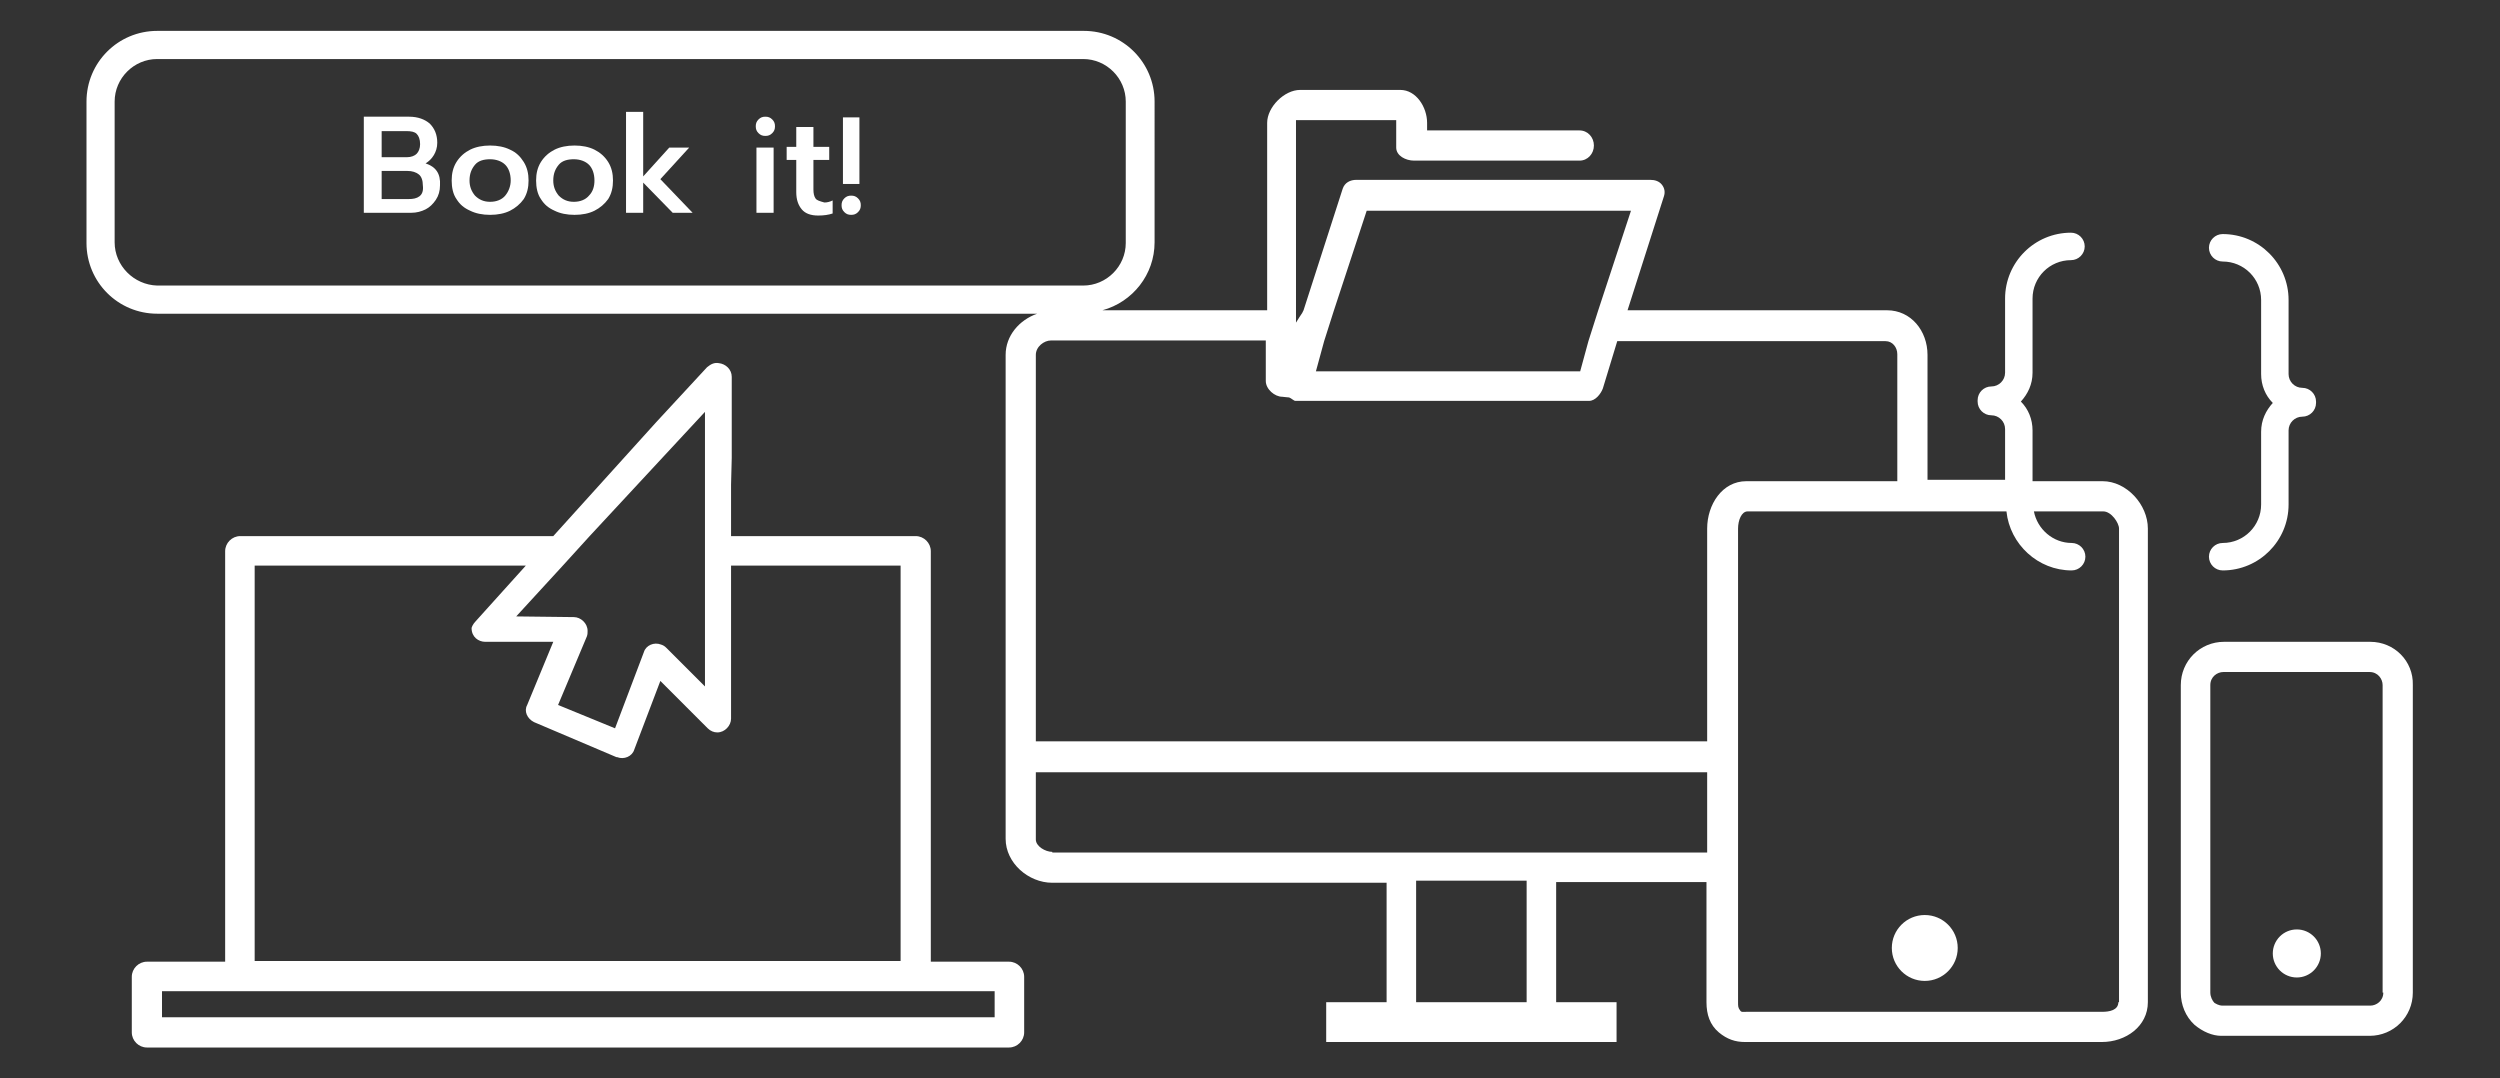 <?xml version="1.0" encoding="utf-8"?>
<!-- Generator: Adobe Illustrator 25.2.1, SVG Export Plug-In . SVG Version: 6.00 Build 0)  -->
<svg version="1.1" id="Livello_1" xmlns="http://www.w3.org/2000/svg" xmlns:xlink="http://www.w3.org/1999/xlink" x="0px" y="0px"
	 viewBox="0 0 364.2 157.1" style="enable-background:new 0 0 364.2 157.1;" xml:space="preserve">
<rect x="0" y="0" width="364.2" height="157.1" fill="#333333" stroke="none"/>
<style type="text/css">
	.st0{fill:#fff;}
</style>
<g>
	<path class="st0" d="M62,23.8c0.5-0.3,0.9-0.7,1.2-1.2c0.3-0.5,0.5-1.1,0.5-1.8c0-1.2-0.4-2.1-1.1-2.8c-0.7-0.6-1.7-1-3-1h-6.6V31
		h6.9c0.8,0,1.5-0.2,2.1-0.5c0.6-0.3,1.1-0.8,1.5-1.4c0.4-0.6,0.6-1.3,0.6-2.1C64.2,25.3,63.5,24.3,62,23.8z M55.6,19.1h3.6
		c0.7,0,1.2,0.1,1.5,0.4c0.3,0.3,0.5,0.8,0.5,1.5c0,0.6-0.2,1.1-0.5,1.4c-0.3,0.3-0.8,0.5-1.4,0.5h-3.7V19.1z M61.1,28.6
		c-0.4,0.3-0.9,0.4-1.6,0.4h-3.9v-4.1h3.7c0.8,0,1.3,0.2,1.7,0.5c0.4,0.3,0.6,0.9,0.6,1.6C61.7,27.8,61.5,28.3,61.1,28.6z"/>
	<path class="st0" d="M74.3,21.8c-0.8-0.4-1.8-0.6-2.9-0.6s-2.1,0.2-2.9,0.6c-0.8,0.4-1.5,1-2,1.8c-0.5,0.8-0.7,1.7-0.7,2.7
		c0,1,0.2,2,0.7,2.7c0.5,0.8,1.1,1.3,2,1.7c0.8,0.4,1.8,0.6,2.9,0.6s2.1-0.2,2.9-0.6c0.8-0.4,1.5-1,2-1.7c0.5-0.8,0.7-1.7,0.7-2.7
		c0-1-0.2-1.9-0.7-2.7C75.8,22.8,75.2,22.2,74.3,21.8z M73.6,28.5c-0.5,0.6-1.3,0.9-2.2,0.9c-0.9,0-1.6-0.3-2.2-0.9
		c-0.5-0.6-0.8-1.3-0.8-2.2c0-1,0.3-1.7,0.8-2.3s1.3-0.8,2.2-0.8c0.9,0,1.7,0.3,2.2,0.8c0.5,0.5,0.8,1.3,0.8,2.3
		C74.4,27.1,74.1,27.9,73.6,28.5z"/>
	<path class="st0" d="M86.6,21.8c-0.8-0.4-1.8-0.6-2.9-0.6c-1.1,0-2.1,0.2-2.9,0.6c-0.8,0.4-1.5,1-2,1.8c-0.5,0.8-0.7,1.7-0.7,2.7
		c0,1,0.2,2,0.7,2.7c0.5,0.8,1.1,1.3,2,1.7c0.8,0.4,1.8,0.6,2.9,0.6c1.1,0,2.1-0.2,2.9-0.6c0.8-0.4,1.5-1,2-1.7
		c0.5-0.8,0.7-1.7,0.7-2.7c0-1-0.2-1.9-0.7-2.7C88.1,22.8,87.4,22.2,86.6,21.8z M85.8,28.5c-0.5,0.6-1.3,0.9-2.2,0.9
		c-0.9,0-1.6-0.3-2.2-0.9c-0.5-0.6-0.8-1.3-0.8-2.2c0-1,0.3-1.7,0.8-2.3s1.3-0.8,2.2-0.8c0.9,0,1.7,0.3,2.2,0.8
		c0.5,0.5,0.8,1.3,0.8,2.3C86.6,27.1,86.4,27.9,85.8,28.5z"/>
	<polygon class="st0" points="100.4,21.5 97.5,21.5 93.7,25.7 93.7,16.3 91.2,16.3 91.2,31 93.7,31 93.7,26.6 98,31 100.9,31 
		96.2,26.1 	"/>
	<rect x="110.2" y="21.5" class="st0" width="2.5" height="9.5"/>
	<path class="st0" d="M111.5,17c-0.4,0-0.7,0.1-1,0.4c-0.3,0.3-0.4,0.6-0.4,1s0.1,0.7,0.4,1c0.3,0.3,0.6,0.4,1,0.4
		c0.4,0,0.7-0.1,1-0.4c0.3-0.3,0.4-0.6,0.4-1s-0.1-0.7-0.4-1C112.2,17.1,111.9,17,111.5,17z"/>
	<path class="st0" d="M118.8,28.9c-0.2-0.3-0.3-0.7-0.3-1.3v-4.3h2.3v-1.9h-2.3v-2.9h-2.5v2.9h-1.4v1.9h1.4V28
		c0,1.1,0.3,1.9,0.8,2.5c0.5,0.6,1.3,0.9,2.4,0.9c0.8,0,1.5-0.1,2.1-0.3v-1.9c-0.4,0.2-0.8,0.3-1.2,0.3
		C119.4,29.3,119,29.2,118.8,28.9z"/>
	<path class="st0" d="M124,28.5c-0.4,0-0.7,0.1-1,0.4c-0.3,0.3-0.4,0.6-0.4,1c0,0.4,0.1,0.7,0.4,1c0.3,0.3,0.6,0.4,1,0.4
		c0.4,0,0.7-0.1,1-0.4c0.3-0.3,0.4-0.6,0.4-1c0-0.4-0.1-0.7-0.4-1C124.7,28.6,124.4,28.5,124,28.5z"/>
	<rect x="122.8" y="17.1" class="st0" width="2.4" height="9.7"/>
	<path class="st0" d="M345.3,93.5H324c-3.5,0-6.3,2.8-6.3,6.3v44.8c0,1.8,0.7,3.5,2,4.7c1.2,1,2.6,1.6,3.9,1.6c0,0,0.1,0,0.3,0h21.3
		c3.5,0,6.3-2.8,6.3-6.3V99.8C351.6,96.3,348.8,93.5,345.3,93.5z M347.2,144.6c0,1.2-1,1.9-1.9,1.9h-21.5c-0.6,0-1-0.3-1.2-0.4
		c-0.3-0.3-0.6-0.9-0.6-1.5V99.8c0-1.2,1-1.9,1.9-1.9h21.3c1.2,0,1.9,1,1.9,1.9V144.6z"/>
	<circle class="st0" cx="334.6" cy="138.9" r="3.5"/>
	<path class="st0" d="M329.4,66.9v1.9v4.7c0,3.1-2.5,5.6-5.6,5.6c-1.1,0-2,0.9-2,2c0,1.1,0.9,2,2,2c5.3,0,9.6-4.3,9.6-9.6v-4.7v-1.9
		v-4.2c0-1.1,0.9-2,2-2c1.1,0,2-0.9,2-2c0,0,0-0.1,0-0.1c0,0,0-0.1,0-0.1c0-1.1-0.9-2-2-2c-1.1,0-2-0.9-2-2v-4.2v-1.9v-4.7
		c0-5.3-4.3-9.6-9.6-9.6c-1.1,0-2,0.9-2,2c0,1.1,0.9,2,2,2c3.1,0,5.6,2.5,5.6,5.6v4.7v1.9v4.2c0,1.6,0.6,3.1,1.7,4.2
		c-1,1.1-1.7,2.5-1.7,4.2V66.9z"/>
	<path class="st0" d="M306.3,70.1h-10.2v-1.3v-1.9v-4.2c0-1.6-0.6-3.1-1.7-4.2c1-1.1,1.7-2.5,1.7-4.2v-4.2v-1.9v-4.7
		c0-3.1,2.5-5.6,5.6-5.6c1.1,0,2-0.9,2-2c0-1.1-0.9-2-2-2c-5.3,0-9.6,4.3-9.6,9.6v4.7v1.9v4.2c0,1.1-0.9,2-2,2c-1.1,0-2,0.9-2,2
		c0,0,0,0.1,0,0.1c0,0,0,0.1,0,0.1c0,1.1,0.9,2,2,2c1.1,0,2,0.9,2,2v4.2v1.9v1.3h-11.3V51.7c0-3.5-2.4-6.5-5.9-6.5h-37.8l5.3-16.6
		c0.2-0.6,0.1-1.2-0.3-1.7c-0.4-0.5-1-0.7-1.7-0.7h-42.8c-0.9,0-1.7,0.4-2,1.3l-5.7,17.7l-0.2,0.4l-0.4,0.6l-0.5,0.8v-1.8V17.5h14.6
		v4c0,1.2,1.4,1.9,2.6,1.9h24.1c1.2,0,2.1-1,2.1-2.2c0-1.2-0.9-2.2-2.1-2.2h-22.2v-1.1c0-2.3-1.6-4.8-3.9-4.8h-14.6
		c-2.3,0-4.8,2.5-4.8,4.8v27.3h-24c4.4-1.2,7.6-5.2,7.6-9.9V14.8c0-5.7-4.6-10.3-10.3-10.3H22.9c-5.7,0-10.3,4.6-10.3,10.3v20.6
		c0,5.7,4.6,10.3,10.3,10.3h128.2c-2.6,0.9-4.6,3.2-4.6,6v70.5c0,3.5,3.3,6.4,6.8,6.4H202V146h-8.8v5.8h42.3V146h-8.8v-17.5h21.9
		V146c0,1.8,0.5,3.3,1.8,4.4c1.2,1,2.4,1.4,3.8,1.4c0,0,0.1,0,0.3,0h51.7c3.5,0,6.7-2.3,6.7-5.8V77
		C312.9,73.5,309.8,70.1,306.3,70.1z M308.6,146c0,1.2-1.4,1.4-2.3,1.4h-51.8c-0.6,0-0.8,0.1-1-0.2c-0.3-0.4-0.3-0.6-0.3-1.2v-17.6
		v-4.4v-11.7V108V77c0-1.2,0.5-2.5,1.4-2.5h22h4.4h11.3c0.5,4.8,4.6,8.6,9.5,8.6c1.1,0,2-0.9,2-2c0-1.1-0.9-2-2-2
		c-2.7,0-5-2-5.5-4.6h10.1c1.2,0,2.3,1.7,2.3,2.5V146z M199.1,30.7h38.5l-4.8,14.6l-1.4,4.4l-1.2,4.4h-38.5l1.2-4.4l1.4-4.4
		L199.1,30.7z M16.7,35.3V14.8c0-3.4,2.8-6.2,6.2-6.2h134.9c3.4,0,6.2,2.8,6.2,6.2v20.6c0,3.4-2.8,6.2-6.2,6.2H22.9
		C19.5,41.5,16.7,38.7,16.7,35.3z M150.9,51.7c0-1.2,1.2-2.1,2.2-2.1h31.3v5.9c0,1.2,1.3,2.3,2.4,2.3c0.2,0,0.7,0.1,1,0.1
		c0.3,0.1,0.7,0.5,0.9,0.5h42.8c0.9,0,1.7-1,2-1.8l2.1-6.9h39.1c1,0,1.7,0.9,1.7,1.9v18.5h-22c-3.5,0-5.7,3.4-5.7,6.9v31h-97.8V51.7
		z M222.4,146h-16.1v-17.7h16.1V146z M153.3,124.1c-1,0-2.4-0.8-2.4-1.8v-9.8h97.8v11.7H153.3z"/>
	<circle class="st0" cx="280.4" cy="138.1" r="4.8"/>
	<path class="st0" d="M147,140.1h-11.4V80.3c0-1.2-1-2.2-2.2-2.2h-26.9v-1.4v-6.1l0.1-3.9V54.9c0-1.1-0.9-1.9-1.9-2
		c-0.6-0.1-1.1,0.1-1.7,0.6l-7.4,8L80.6,78.1H35c-1.2,0-2.2,1-2.2,2.2v59.8H21.4c-1.2,0-2.2,1-2.2,2.2v8.1c0,1.2,1,2.2,2.2,2.2H147
		c1.2,0,2.2-1,2.2-2.2v-8.1C149.2,141.1,148.2,140.1,147,140.1z M102.7,78.1v4.4V100l-5.6-5.6c-0.3-0.3-0.5-0.4-0.8-0.5
		c-1-0.4-2.2,0.1-2.5,1.1l-4.2,11.1l-8.3-3.4l4.2-10c0.1-0.3,0.1-0.5,0.1-0.8c0-1.1-1-2-2-2l-8.4-0.1l6.7-7.3l4-4.4L102.7,60V78.1z
		 M37.1,82.4h39.5l-7.3,8.1c-0.4,0.4-0.6,0.9-0.6,1c0,1.3,1,2,2,2h9.9l-3.8,9.2c-0.5,0.9,0,2,1,2.5l12,5.1c0.1,0,0.1,0,0.1,0
		c1,0.4,2.2-0.1,2.5-1.1l3.8-10l6.9,6.9c0.4,0.4,0.9,0.6,1.4,0.6c1.1,0,2-1,2-2V90.5v-4.1v-4h24.7v57.6H37.1V82.4z M144.8,148.2
		H23.6v-3.8h121.3V148.2z"/>
</g>
</svg>
